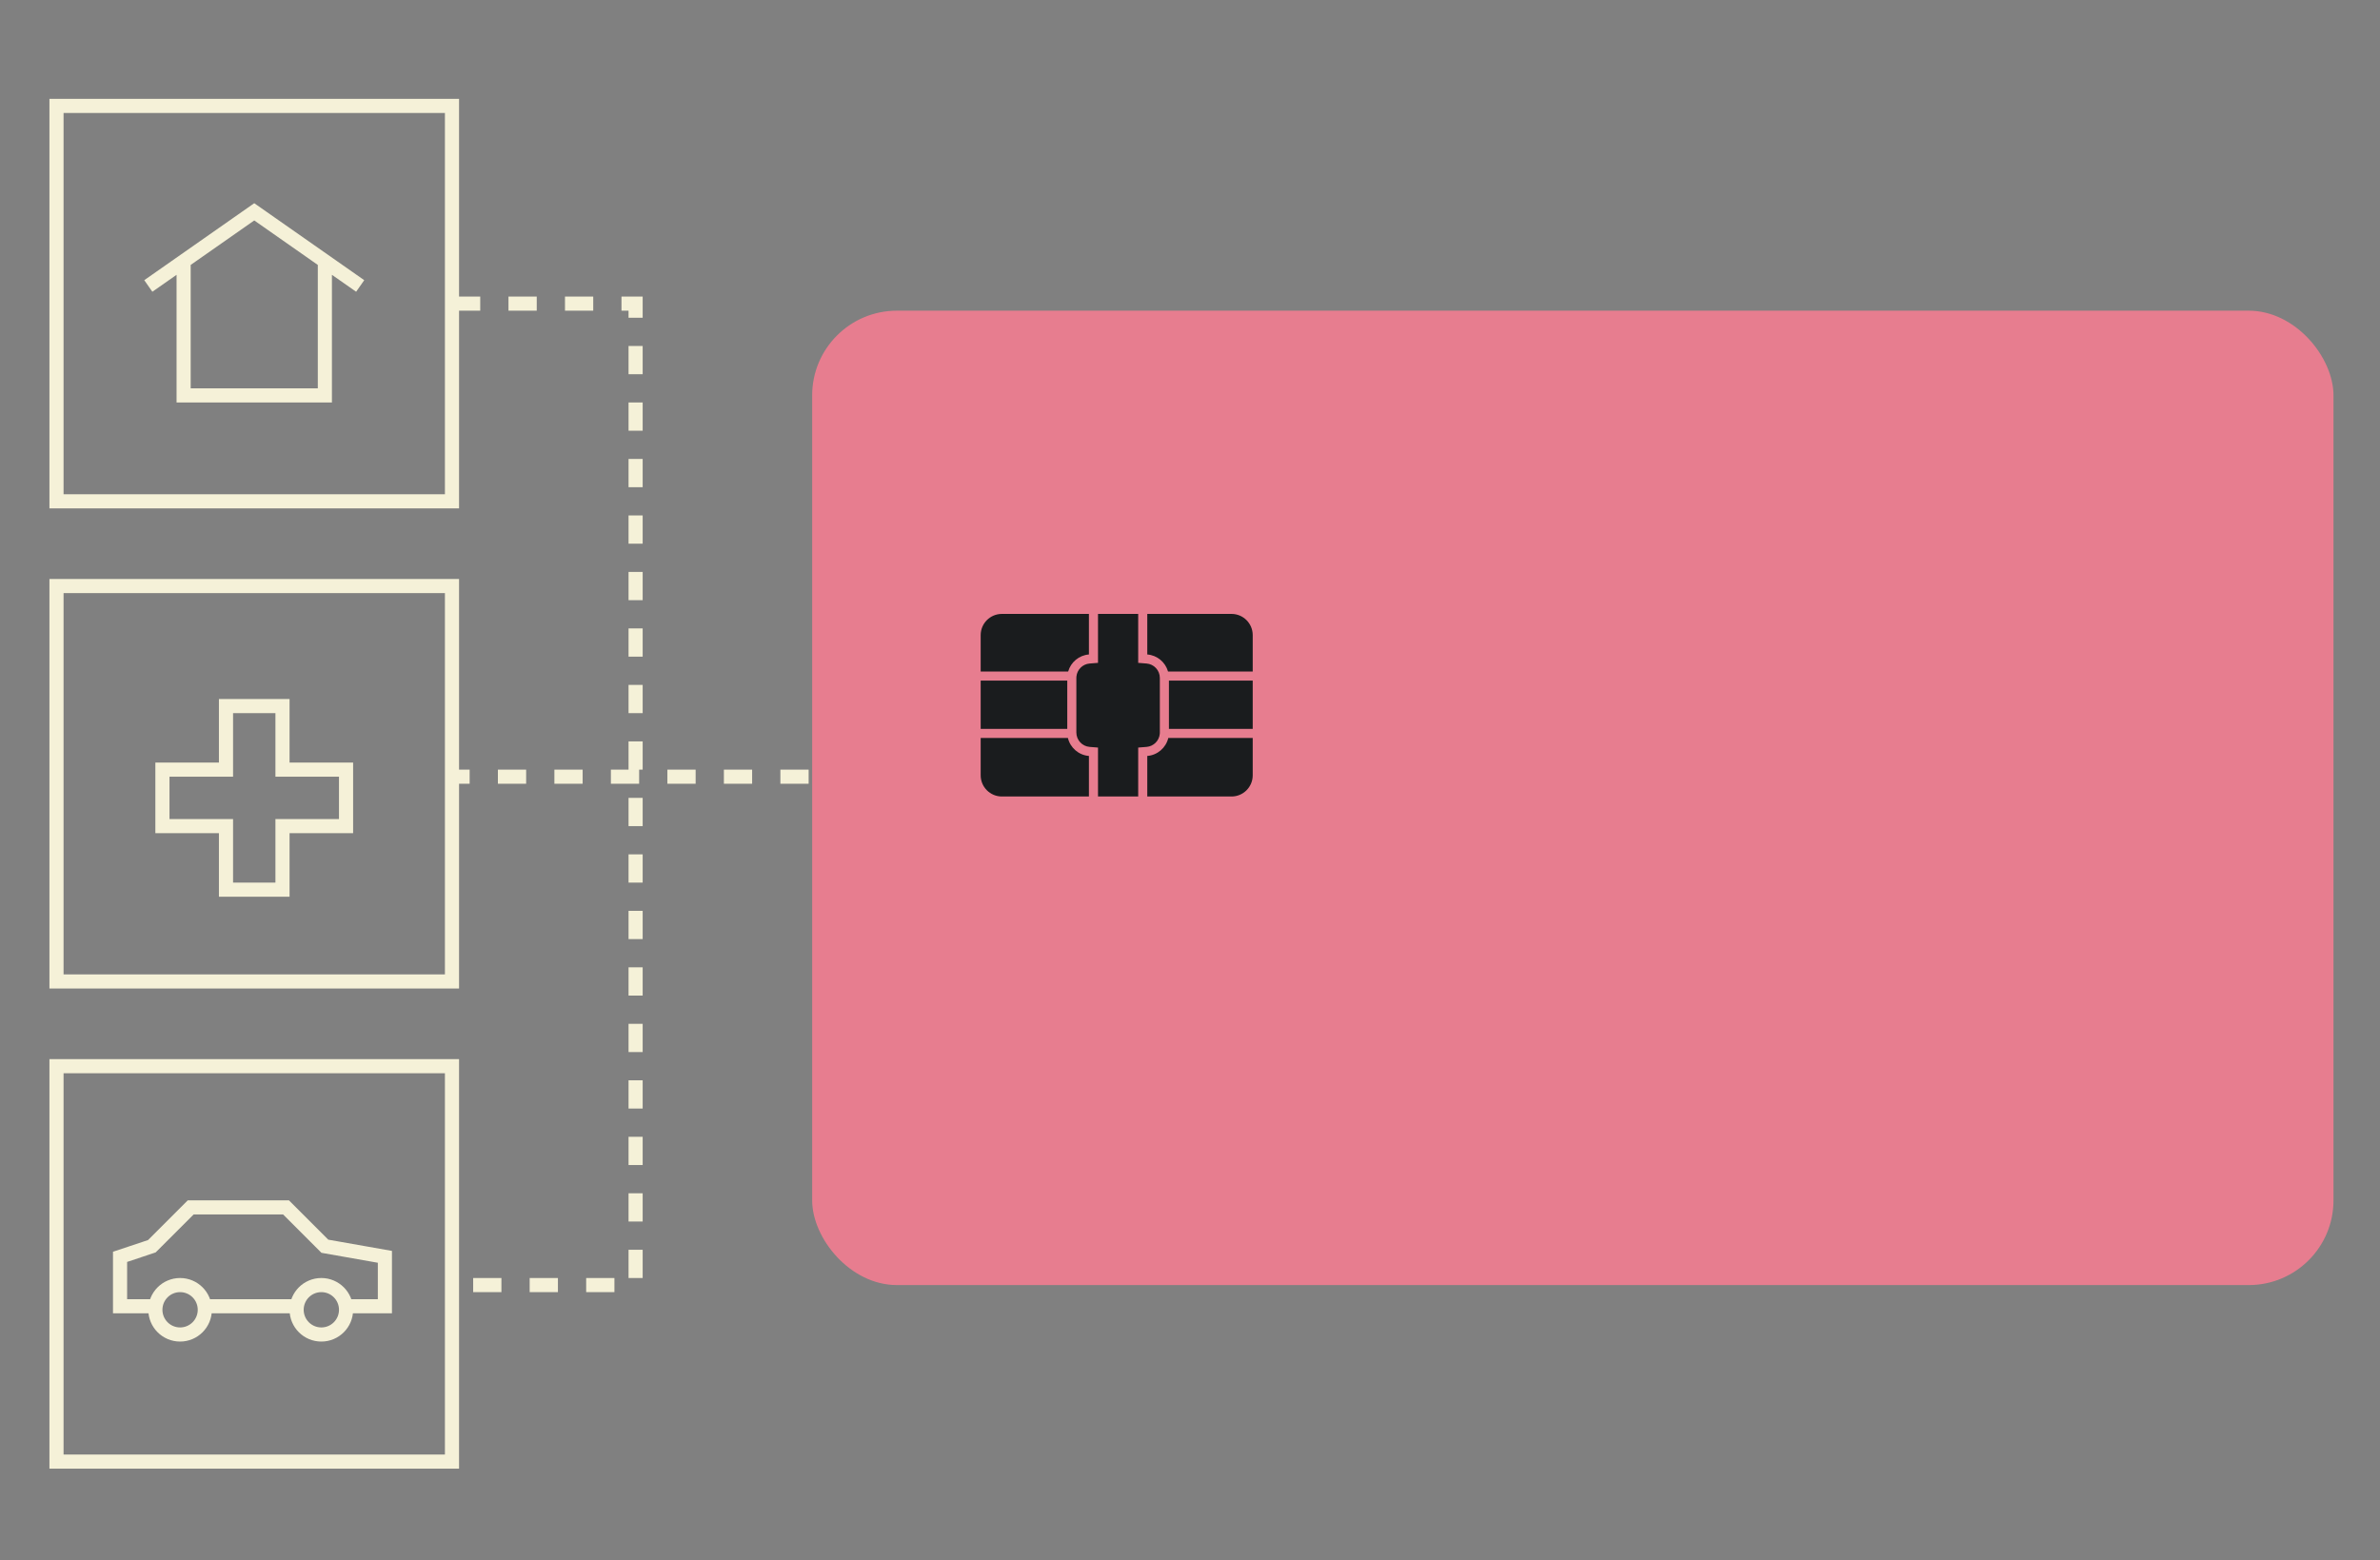 <svg width="337" height="221" viewBox="0 0 337 221" fill="none" xmlns="http://www.w3.org/2000/svg">
<rect x="0" y="0" width="337" height="221" fill="#808080" stroke="none"/>
<rect x="115" y="44" width="215.415" height="138" rx="12" fill="#E77D8F"/>
<path d="M151.213 104.517C151.542 105.899 152.734 106.948 154.188 107.063V112.805H141.861C140.205 112.805 138.861 111.461 138.861 109.805V104.517H151.213ZM161.165 93.878L162.35 93.972C163.402 94.055 164.23 94.937 164.23 96.012V103.742L164.221 103.941C164.125 104.923 163.336 105.703 162.35 105.781L161.165 105.875V112.805H155.474V105.875L154.289 105.781C153.237 105.698 152.408 104.816 152.408 103.742V96.012L152.418 95.812C152.513 94.83 153.303 94.05 154.289 93.972L155.474 93.878V86.947H161.165V93.878ZM177.38 109.805C177.38 111.461 176.037 112.805 174.38 112.805H162.451V107.063C163.905 106.948 165.097 105.899 165.427 104.517H177.38V109.805ZM177.38 103.231H165.517V96.388H177.38V103.231ZM151.122 96.388V103.231H138.861V96.388H151.122ZM174.38 86.947C176.036 86.947 177.38 88.291 177.38 89.947V95.103H165.39C165.017 93.787 163.858 92.802 162.451 92.69V86.947H174.38ZM154.188 92.69C152.781 92.802 151.621 93.787 151.249 95.103H138.861V89.947C138.862 88.291 140.205 86.947 141.861 86.947H154.188V92.69Z" fill="#1A1C1E"/>
<rect x="8" y="15" width="56" height="56" stroke="#F5F1D8" stroke-width="2"/>
<rect x="8" y="151" width="56" height="56" stroke="#F5F1D8" stroke-width="2"/>
<rect x="8" y="83" width="56" height="56" stroke="#F5F1D8" stroke-width="2"/>
<path d="M64 43H90V182H64M114.5 110H64" stroke="#F5F1D8" stroke-width="2" stroke-dasharray="4 4"/>
<path d="M26 37V56H46V37M21 40.5L36 30L51 40.5" stroke="#F5F1D8" stroke-width="2"/>
<path d="M40 109H39V110H40V109ZM49 109H50V108H49V109ZM49 117V118H50V117H49ZM40 117V116H39V117H40ZM40 126V127H41V126H40ZM32 126H31V127H32V126ZM32 117H33V116H32V117ZM23 117H22V118H23V117ZM23 109V108H22V109H23ZM32 109V110H33V109H32ZM32 100V99H31V100H32ZM40 100H41V99H40V100ZM40 109V110H49V109V108H40V109ZM49 109H48V117H49H50V109H49ZM49 117V116H40V117V118H49V117ZM40 117H39V126H40H41V117H40ZM40 126V125H32V126V127H40V126ZM32 126H33V117H32H31V126H32ZM32 117V116H23V117V118H32V117ZM23 117H24V109H23H22V117H23ZM23 109V110H32V109V108H23V109ZM32 109H33V100H32H31V109H32ZM32 100V101H40V100V99H32V100ZM40 100H39V109H40H41V100H40Z" fill="#F5F1D8"/>
<circle cx="25.5" cy="185.5" r="3.5" stroke="#F5F1D8" stroke-width="2"/>
<circle cx="45.5" cy="185.5" r="3.5" stroke="#F5F1D8" stroke-width="2"/>
<path d="M29.5 185H41.5M49.5 185H54.5V178L46 176.5L40.5 171H27L21.5 176.5L17 178V185H21.5" stroke="#F5F1D8" stroke-width="2"/>
</svg>
